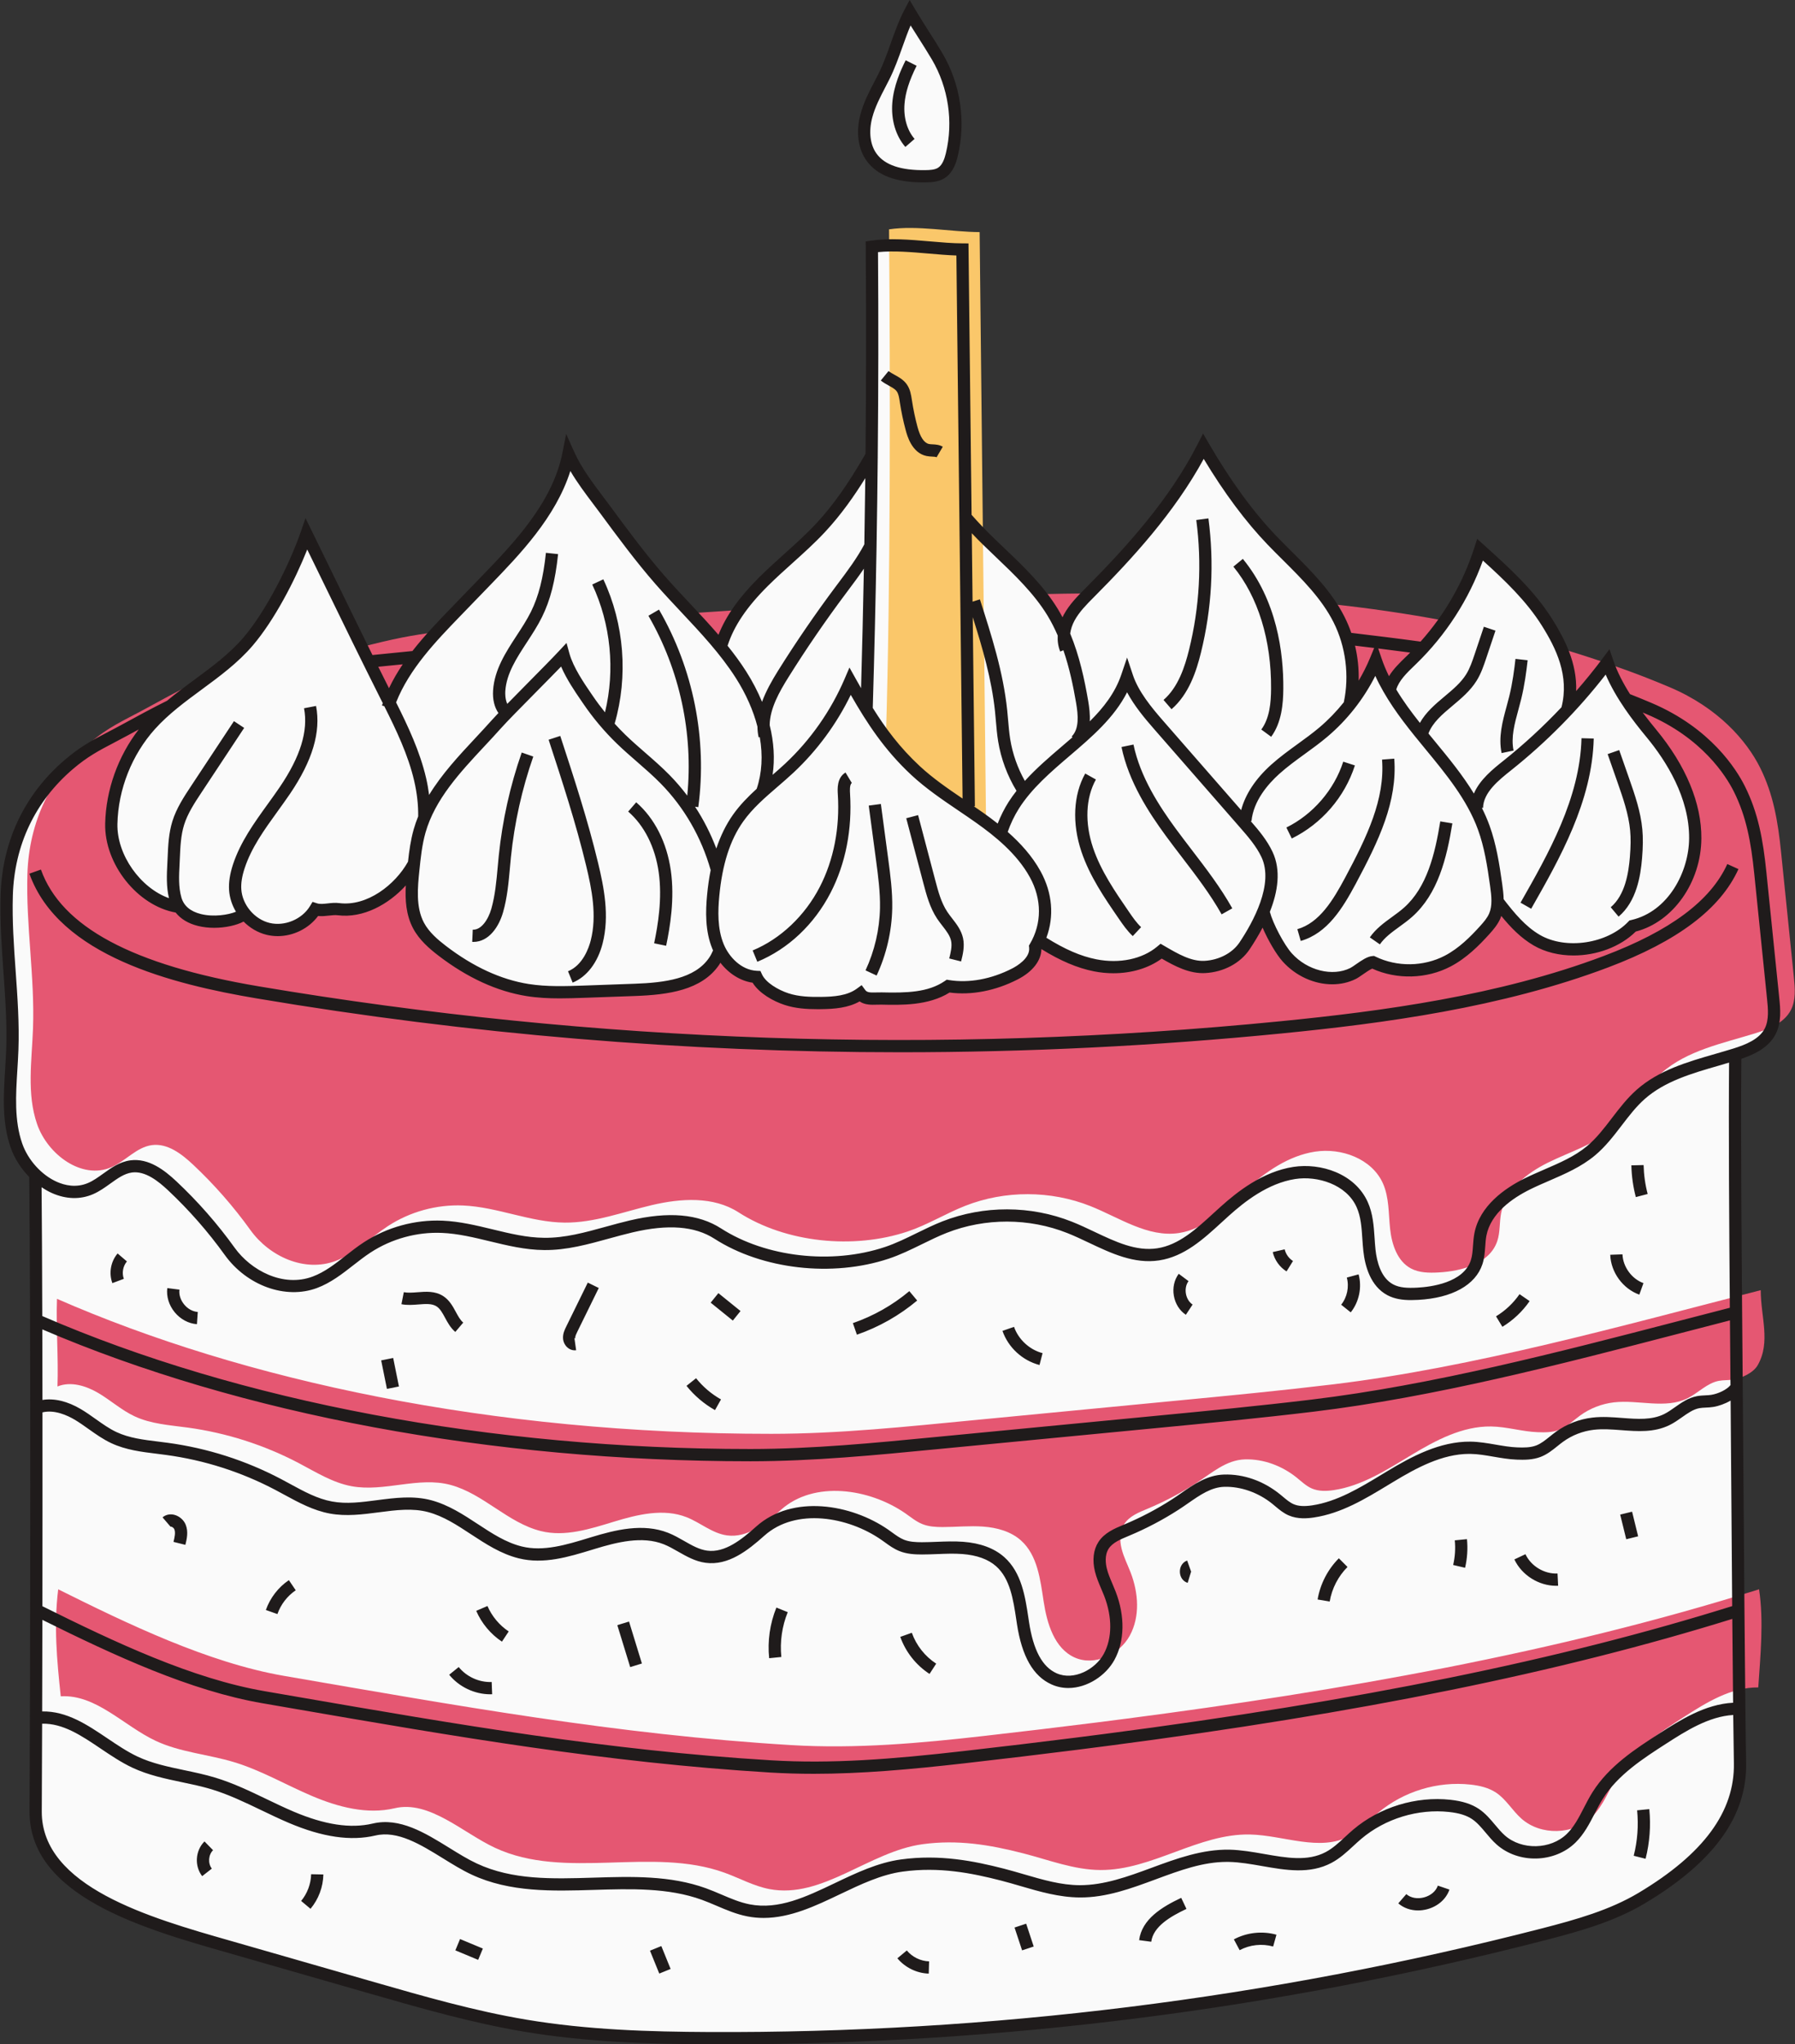 <?xml version="1.0" encoding="UTF-8" standalone="no"?><svg xmlns="http://www.w3.org/2000/svg" xmlns:xlink="http://www.w3.org/1999/xlink" fill="#000000" height="500" preserveAspectRatio="xMidYMid meet" version="1" viewBox="-0.1 0.0 439.3 500.0" width="439.3" zoomAndPan="magnify"><rect x="-0.1" y="0.0" width="439.3" height="500.0" fill="#333333" stroke="none"/><defs><clipPath id="a"><path d="M 6 145 L 439.148 145 L 439.148 463 L 6 463 Z M 6 145"/></clipPath></defs><g><g id="change1_1"><path d="M 216.227 18.723 C 214.645 21.871 212.832 24.945 211.926 28.352 C 211.023 31.758 211.148 35.645 213.23 38.488 C 216.082 42.391 221.543 43.172 226.379 43.109 C 227.73 43.094 229.152 43.016 230.293 42.289 C 231.781 41.34 232.438 39.52 232.852 37.801 C 234.785 29.734 233.469 20.934 229.254 13.789 C 227.117 10.172 224.703 6.645 222.59 3.07 C 220.07 7.836 218.754 13.699 216.227 18.723 Z M 433.855 244.203 C 432.805 233.945 431.754 223.688 430.703 213.426 C 429.961 206.16 428.848 199.48 425.582 192.945 C 422.316 186.41 415.363 178.32 403.445 173.281 C 401.523 172.469 399.645 171.703 397.797 170.977 C 395.949 168.102 394.359 165.086 393.297 161.957 C 390.953 165.09 388.465 168.113 385.863 171.031 L 383.961 171.043 C 384.883 164.34 382.316 158.27 378.52 152.223 C 374.219 145.379 368.137 139.871 362.133 134.461 C 358.883 144.566 353.113 153.855 345.496 161.254 C 343.211 163.473 340.633 165.809 340.031 168.895 C 338.656 166.543 337.473 164.09 336.59 161.484 C 335.148 164.977 333.238 168.258 330.988 171.289 L 330.379 171.293 C 331.617 164.633 330.652 157.574 327.605 151.52 C 323.789 143.953 317.121 138.309 311.246 132.199 C 304.723 125.418 299.137 117.305 294.422 109.164 C 287.578 122.66 277.355 134.129 266.684 144.859 C 264.789 146.762 262.855 148.684 261.57 151.039 C 260.883 152.309 260.414 153.738 260.277 155.176 C 259.488 153.309 258.586 151.492 257.523 149.754 C 253.367 142.938 247.172 137.668 241.465 132.086 C 239.648 130.309 237.891 128.438 236.188 126.492 C 235.941 104.801 235.691 83.098 235.441 61.023 C 228.535 60.98 220.098 59.309 213.27 60.344 C 213.406 77.551 213.383 94.492 213.219 111.406 C 209.605 117.727 205.645 123.82 200.688 129.125 C 196.34 133.781 191.309 137.742 186.789 142.23 C 182.27 146.719 178.18 151.895 176.355 158 C 176.301 158.051 176.254 158.105 176.203 158.156 C 171.57 152.516 166.273 147.371 161.453 141.863 C 156.652 136.379 152.32 130.508 147.992 124.641 C 144.77 120.27 141.234 116 139.016 111.039 C 136.586 123.344 127.48 133.074 118.766 142.09 C 116.328 144.609 113.891 147.133 111.453 149.652 C 105.023 156.301 98.418 163.258 95.211 171.891 C 94.934 171.34 94.66 170.793 94.383 170.242 C 87.742 157.055 81.41 143.875 74.906 130.617 C 72.047 138.84 66.273 150.281 60.621 156.902 C 55.273 163.172 47.922 167.363 41.609 172.652 L 41.602 172.652 C 37.836 174.516 34.137 176.535 30.453 178.547 C 24.957 181.547 21.531 182.891 16.77 186.957 C 7.172 195.156 1.938 206.336 1.543 218.949 C 1.152 231.566 3.371 244.16 2.91 256.773 C 2.625 264.625 1.336 272.742 3.918 280.164 C 4.883 282.938 6.656 285.547 8.875 287.562 L 8.551 287.586 C 8.926 322.262 8.82 408.516 8.625 443.012 C 8.512 463.5 38.676 471.168 58.367 476.824 C 69.297 479.965 80.227 483.105 91.16 486.246 C 103.449 489.777 115.77 493.312 128.379 495.43 C 143.219 497.922 158.316 498.422 173.363 498.492 C 242.16 498.82 310.996 490.266 377.621 473.105 C 385.93 470.965 394.32 468.641 401.688 464.242 C 414.434 456.629 426.027 446.043 425.742 431.199 C 425.484 417.793 425.09 362.918 424.996 349.508 C 424.82 325.113 424.328 282.395 424.586 257.875 C 427.938 256.828 431.535 255.352 433.137 252.223 C 434.379 249.797 434.133 246.914 433.855 244.203" fill="#fafafa"/></g><g id="change2_1"><path d="M 216.715 180.457 C 217.855 142.309 217.781 94.258 217.48 56.094 C 224.309 55.059 232.746 56.73 239.652 56.77 C 240.176 102.699 240.684 154.273 241.207 200.203 C 229.984 196.176 216.715 180.457 216.715 180.457" fill="#fac76a"/></g><g clip-path="url(#a)" id="change3_1"><path d="M 94.383 170.242 C 94.66 170.793 94.934 171.34 95.211 171.891 C 97.637 165.355 102.016 159.777 106.789 154.57 C 103.977 154.938 101.168 155.371 98.379 155.914 C 95.031 156.57 91.719 157.383 88.418 158.242 C 90.387 162.246 92.367 166.246 94.383 170.242 Z M 438.922 238.992 C 437.871 228.734 436.82 218.477 435.77 208.215 C 435.023 200.949 433.914 194.27 430.648 187.734 C 427.383 181.199 420.43 173.109 408.512 168.07 C 406.59 167.258 404.707 166.488 402.859 165.766 C 399.738 164.543 396.594 163.406 393.434 162.316 C 395.633 168.531 399.852 174.305 404.047 179.375 C 410.086 186.676 414.852 195.59 414.785 205.062 C 414.727 214.535 408.695 224.367 399.461 226.484 C 393.824 232.367 383.043 234.047 376 229.949 C 372.125 227.695 369.223 224.117 366.488 220.562 C 366.461 220.566 366.426 220.559 366.398 220.562 C 366.375 221.762 366.195 222.938 365.719 224.035 C 365.148 225.348 364.199 226.449 363.242 227.508 C 360.594 230.434 357.711 233.23 354.215 235.062 C 348.602 237.996 341.594 238.098 335.898 235.328 C 334.566 235.43 332.227 237.504 331.031 238.098 C 325.719 240.734 318.91 238.578 314.938 234.172 C 312.852 231.855 309.742 225.953 309.102 222.898 C 307.84 225.953 306.145 228.879 304.48 231.355 C 302.363 234.508 298.566 236.297 294.773 236.5 C 290.984 236.703 287.371 234.555 284.09 232.645 C 279.727 236.312 273.512 237.207 267.918 236.102 C 262.945 235.117 258.379 232.727 254.117 229.949 C 254.117 229.949 254.117 229.949 254.113 229.949 C 253.859 230.508 253.578 231.062 253.258 231.609 C 253.566 234.512 250.922 236.855 248.32 238.191 C 243.359 240.746 237.461 242.074 231.949 241.188 C 227.305 244.363 221.266 244.348 215.641 244.215 C 213.633 244.168 211.641 244.652 210.453 243.035 C 207.762 245.004 204.219 245.281 200.883 245.324 C 198.016 245.355 195.102 245.262 192.379 244.363 C 189.66 243.465 186.219 241.535 185.023 238.934 C 181.152 238.742 177.82 235.914 176.059 232.434 C 176.059 232.434 176.059 232.434 176.055 232.434 C 175.699 233.379 175.246 234.281 174.668 235.125 C 170.617 241.035 162.375 241.855 155.219 242.105 C 151.102 242.254 146.984 242.398 142.871 242.547 C 138.262 242.711 133.617 242.871 129.059 242.152 C 121.391 240.938 114.273 237.254 108.109 232.531 C 105.859 230.809 103.672 228.883 102.336 226.383 C 100.156 222.301 100.57 217.383 101.047 212.781 C 101.098 212.266 101.156 211.75 101.211 211.23 C 101.211 211.234 101.211 211.234 101.207 211.234 C 97.73 217.715 90.023 223.301 82.727 222.367 C 80.887 222.133 78.828 222.938 77.059 222.371 C 74.758 226.191 69.848 228.238 65.512 227.184 C 63.238 226.633 61.223 225.246 59.77 223.414 C 57.68 225.582 47.297 227.141 43.738 221.832 C 34.617 220.609 26.934 210.664 27.137 201.465 C 27.336 192.613 30.801 183.871 36.727 177.289 C 40.715 172.859 45.684 169.461 50.48 165.887 C 49.199 166.312 47.926 166.816 46.668 167.438 C 42.902 169.305 39.203 171.32 35.52 173.336 C 30.023 176.336 26.594 177.68 21.832 181.746 C 12.238 189.945 7.004 201.121 6.609 213.738 C 6.219 226.355 8.438 238.949 7.977 251.562 C 7.691 259.414 6.402 267.531 8.984 274.953 C 11.566 282.375 19.922 288.598 27.141 285.488 C 30.633 283.988 33.301 280.582 37.066 280.074 C 40.887 279.562 44.348 282.219 47.156 284.855 C 52.328 289.711 57.031 295.07 61.176 300.836 C 65.875 307.371 74.477 311.227 82.02 308.41 C 86.844 306.609 90.523 302.691 94.84 299.879 C 100.25 296.348 106.777 294.559 113.234 294.84 C 121.652 295.203 129.68 298.957 138.105 299.027 C 145.383 299.09 152.363 296.41 159.449 294.742 C 166.535 293.078 174.492 292.559 180.617 296.496 C 192.297 304.008 208.832 305.605 222.004 301.211 C 226.895 299.578 231.324 296.812 236.117 294.926 C 245.852 291.102 257.039 291.125 266.758 294.988 C 273.871 297.82 280.84 302.719 288.414 301.578 C 294.93 300.598 299.836 295.402 304.738 291.004 C 309.621 286.629 315.254 282.664 321.734 281.672 C 328.219 280.676 335.641 283.422 338.336 289.398 C 339.895 292.859 339.703 296.816 340.113 300.594 C 340.523 304.367 341.871 308.48 345.23 310.254 C 347.254 311.32 349.648 311.34 351.934 311.219 C 357.723 310.91 364.52 309.027 366.344 303.52 C 367.066 301.344 366.84 298.969 367.273 296.719 C 368.383 290.969 373.562 286.914 378.812 284.324 C 384.066 281.738 389.852 279.992 394.348 276.242 C 399.059 272.309 401.902 266.527 406.496 262.457 C 412.828 256.855 421.582 255.184 429.652 252.664 C 433.004 251.617 436.602 250.141 438.203 247.012 C 439.445 244.586 439.195 241.699 438.922 238.992 Z M 176.355 158 C 177.305 154.824 178.871 151.906 180.789 149.199 C 176.836 149.461 172.879 149.727 168.926 149.988 C 171.422 152.66 173.895 155.348 176.203 158.156 C 176.254 158.105 176.301 158.051 176.355 158 Z M 393.105 162.203 C 389.422 160.934 385.711 159.746 381.977 158.645 C 384.043 163.426 384.883 168.352 383.418 173.707 C 386.852 170.051 390.094 166.215 393.105 162.203 Z M 260.277 155.176 C 260.414 153.738 260.883 152.309 261.57 151.039 C 262.793 148.797 264.609 146.945 266.41 145.133 C 262.402 145.164 258.395 145.227 254.387 145.324 C 255.516 146.738 256.578 148.203 257.523 149.754 C 258.586 151.492 259.488 153.309 260.277 155.176 Z M 330.195 172.371 C 332.809 169.051 334.98 165.387 336.59 161.484 C 337.473 164.09 338.656 166.543 340.031 168.895 C 340.633 165.809 343.211 163.473 345.496 161.254 C 348.457 158.379 351.129 155.211 353.492 151.824 C 344.207 150.074 334.816 148.719 325.352 147.707 C 326.176 148.93 326.938 150.195 327.605 151.52 C 330.816 157.895 331.746 165.387 330.191 172.352 C 330.191 172.359 330.195 172.363 330.195 172.371 Z M 430.402 388.715 C 380.699 404.332 327.832 413.559 275.602 420.348 C 273.145 420.668 270.688 420.98 268.23 421.293 C 259.105 422.441 250.004 423.523 240.945 424.555 C 225.211 426.352 209.359 427.773 193.551 426.82 C 150.82 424.242 111.621 417.152 69.434 409.891 C 50.828 406.688 31.047 397.133 14.145 388.715 C 13.051 397.617 13.809 405.961 14.77 414.883 C 23.453 414.383 30.137 422.082 38.008 425.777 C 44.004 428.59 50.805 429.062 57.145 430.977 C 63.793 432.984 69.852 436.543 76.242 439.258 C 82.637 441.973 89.742 443.855 96.504 442.258 C 104.973 440.258 113.152 448.258 121.039 451.934 C 138.262 459.961 159.375 451.562 177.238 458.035 C 180.898 459.359 184.363 461.297 188.184 462.031 C 201.164 464.527 212.613 452.832 225.711 451.055 C 234.238 449.898 242.031 451.16 250.363 453.305 C 256.613 454.91 262.777 457.34 269.23 457.371 C 281.848 457.441 293.215 448.398 305.828 448.684 C 314.066 448.867 322.852 452.949 330.129 449.09 C 332.793 447.672 334.84 445.352 337.141 443.398 C 343.332 438.156 351.719 435.59 359.785 436.477 C 361.977 436.715 364.191 437.223 366.031 438.438 C 368.508 440.082 370.02 442.824 372.242 444.801 C 376.973 449.004 384.965 448.812 389.488 444.387 C 392.43 441.508 393.777 437.418 395.969 433.934 C 399.77 427.879 405.973 423.82 411.984 419.957 C 417.566 416.367 423.574 412.652 430.211 412.711 C 430.738 404.887 431.578 396.469 430.402 388.715 Z M 430.062 333.918 C 428.988 335.785 426.133 337.086 424.008 337.426 C 422.859 337.609 421.684 337.516 420.543 337.734 C 417.66 338.289 415.527 340.691 412.898 341.992 C 407.441 344.684 400.906 342.293 394.863 342.992 C 391.906 343.34 389.043 344.449 386.633 346.195 C 384.938 347.422 383.422 348.973 381.469 349.723 C 379.805 350.359 377.973 350.355 376.195 350.285 C 372.387 350.137 368.637 348.938 364.824 348.887 C 357.824 348.785 351.309 352.254 345.312 355.867 C 339.312 359.48 333.227 363.426 326.301 364.457 C 324.516 364.723 322.629 364.773 320.969 364.062 C 319.559 363.453 318.438 362.352 317.242 361.391 C 313.676 358.523 309.133 356.801 304.562 356.938 C 299.988 357.066 296.461 360.285 292.613 362.766 C 288.852 365.191 284.875 367.281 280.742 369.012 C 278.617 369.898 276.305 370.805 275.051 372.738 C 273.914 374.484 273.891 376.754 274.391 378.773 C 274.891 380.797 275.855 382.668 276.605 384.609 C 278.523 389.562 278.945 395.379 276.398 400.039 C 273.852 404.699 267.785 407.566 262.934 405.406 C 257.957 403.188 256.148 397.121 255.324 391.734 C 254.5 386.348 253.824 380.359 249.746 376.746 C 247.262 374.543 243.867 373.621 240.555 373.379 C 237.242 373.133 233.918 373.484 230.598 373.488 C 228.91 373.488 227.191 373.391 225.629 372.762 C 224.113 372.152 222.844 371.086 221.504 370.156 C 212.629 363.996 199.098 362.066 191.043 369.262 C 187.285 372.617 182.824 376.207 177.832 375.531 C 174.23 375.043 171.316 372.414 167.938 371.082 C 162.285 368.855 155.918 370.418 150.109 372.188 C 144.301 373.961 138.168 375.938 132.273 374.473 C 124.152 372.449 118.246 365.363 110.168 363.184 C 102.336 361.066 93.953 364.969 85.973 363.504 C 81.32 362.652 77.215 360.051 73.027 357.852 C 64.555 353.402 55.301 350.445 45.816 349.156 C 41.418 348.559 36.863 348.285 32.844 346.406 C 29.664 344.918 27.012 342.512 23.992 340.723 C 20.969 338.938 17.219 337.781 13.965 339.105 C 14.223 332.016 13.594 324.762 13.848 317.672 C 59.426 337.609 119.973 350.715 188.715 350.688 C 205.367 350.684 221.969 348.91 238.547 347.316 C 254.988 345.734 271.43 344.156 287.871 342.574 C 300.633 341.352 313.391 340.125 326.113 338.594 C 360.703 334.43 397.059 324.18 430.812 315.551 C 430.812 322.078 433.312 328.254 430.062 333.918" fill="#e55772"/></g><g id="change4_1"><path d="M 217.414 94.309 C 216.766 93.949 216.094 93.578 215.465 93.066 L 217.359 90.746 C 217.777 91.086 218.301 91.375 218.859 91.684 C 219.863 92.234 221.004 92.859 221.809 93.984 C 222.668 95.188 222.879 96.578 223.062 97.805 L 223.086 97.938 C 223.414 100.113 223.875 102.301 224.449 104.434 C 225.125 106.941 226.07 108.34 227.254 108.594 C 227.496 108.645 227.805 108.66 228.129 108.676 C 228.859 108.711 229.773 108.758 230.633 109.262 L 229.113 111.844 C 228.891 111.715 228.449 111.691 227.984 111.672 C 227.574 111.648 227.109 111.629 226.625 111.523 C 223.055 110.762 221.926 106.586 221.555 105.211 C 220.953 102.973 220.469 100.676 220.121 98.387 L 220.102 98.25 C 219.953 97.27 219.812 96.348 219.371 95.73 C 218.965 95.16 218.246 94.766 217.414 94.309 Z M 221.473 35.941 C 219.109 33.23 217.945 29.289 218.281 25.133 C 218.613 21.008 220.305 17.227 221.551 14.742 L 224.23 16.086 C 222.43 19.68 221.488 22.629 221.27 25.371 C 220.996 28.73 221.895 31.867 223.73 33.977 Z M 213.375 28.738 C 214.059 26.168 215.289 23.793 216.598 21.281 C 216.922 20.652 217.25 20.027 217.566 19.395 C 218.836 16.867 219.805 14.152 220.742 11.523 C 221.402 9.676 222.039 7.898 222.754 6.223 C 223.379 7.223 224.012 8.219 224.637 9.195 C 225.75 10.945 226.902 12.758 227.965 14.551 C 231.996 21.387 233.246 29.734 231.395 37.449 C 231.082 38.746 230.582 40.324 229.484 41.023 C 228.676 41.539 227.496 41.598 226.359 41.613 C 220.391 41.695 216.469 40.379 214.438 37.602 C 212.844 35.422 212.457 32.191 213.375 28.738 Z M 225.871 44.613 C 226.043 44.613 226.219 44.609 226.398 44.609 C 227.898 44.59 229.625 44.492 231.098 43.551 C 233.098 42.277 233.863 39.996 234.305 38.148 C 236.34 29.684 234.969 20.527 230.543 13.027 C 229.461 11.188 228.293 9.355 227.16 7.586 C 226.059 5.855 224.918 4.066 223.883 2.309 L 222.52 0 L 221.266 2.367 C 219.922 4.91 218.906 7.762 217.922 10.516 C 217.016 13.059 216.078 15.688 214.891 18.051 C 214.578 18.668 214.258 19.285 213.938 19.898 C 212.613 22.445 211.246 25.078 210.48 27.969 C 209.328 32.301 209.891 36.453 212.02 39.371 C 214.594 42.895 219.129 44.613 225.871 44.613 Z M 367.395 184.188 C 366.574 180.262 367.617 176.438 368.629 172.738 C 368.855 171.906 369.078 171.078 369.281 170.254 C 370.078 167.012 370.508 163.688 370.789 161.152 L 373.766 161.484 C 373.473 164.109 373.031 167.559 372.191 170.969 C 371.984 171.816 371.75 172.672 371.52 173.527 C 370.559 177.039 369.652 180.355 370.324 183.574 Z M 310.977 168.48 C 311.074 156.582 307.801 145.969 301.754 138.59 L 304.07 136.691 C 312.391 146.84 314.047 159.594 313.973 168.508 C 313.941 172.109 313.578 176.691 311.004 180.203 L 308.586 178.43 C 310.645 175.629 310.949 171.828 310.977 168.48 Z M 286.617 173.461 L 284.656 171.195 C 288.281 168.062 289.898 162.98 290.906 158.906 C 293.48 148.496 294.07 137.82 292.672 127.188 L 295.645 126.793 C 297.094 137.805 296.477 148.848 293.812 159.625 C 292.703 164.133 290.879 169.773 286.617 173.461 Z M 395.773 191.371 L 393.348 184.441 L 396.176 183.453 L 398.602 190.383 C 399.992 194.363 401.434 198.477 401.836 202.848 C 402.023 204.883 402.004 207.059 401.77 209.902 C 401.41 214.262 400.422 220.48 396.027 224.188 L 394.098 221.895 C 397.637 218.91 398.469 213.48 398.785 209.656 C 399.004 206.992 399.023 204.98 398.855 203.125 C 398.48 199.121 397.105 195.184 395.773 191.371 Z M 372.027 220.777 C 378.852 208.801 386.582 195.223 386.949 180.555 L 389.945 180.629 C 389.559 196.051 381.629 209.977 374.633 222.262 Z M 316.043 205.082 L 314.723 202.395 C 321.215 199.199 326.418 193.18 328.641 186.289 L 331.492 187.211 C 328.988 194.969 323.359 201.484 316.043 205.082 Z M 329.094 214.676 C 334.477 204.605 338.875 195.477 338.137 185.781 L 341.125 185.555 C 341.926 196.055 337.344 205.594 331.734 216.09 C 328.48 222.168 324.762 228.266 318.238 230.137 L 317.41 227.258 C 322.809 225.707 326.141 220.191 329.094 214.676 Z M 340.609 224.25 C 341.645 223.496 342.621 222.789 343.516 221.992 C 349.117 217.02 351.09 208.914 352.387 200.898 L 355.344 201.379 C 353.961 209.941 351.809 218.637 345.504 224.234 C 344.5 225.125 343.418 225.91 342.367 226.672 C 340.527 228.012 338.785 229.273 337.605 230.977 L 335.145 229.266 C 336.617 227.148 338.645 225.676 340.609 224.25 Z M 235.59 229.457 C 236.031 231.488 235.523 233.52 235.113 235.152 L 232.211 234.422 C 232.559 233.027 232.957 231.441 232.664 230.094 C 232.383 228.812 231.484 227.656 230.535 226.434 C 230.105 225.875 229.656 225.301 229.246 224.688 C 227.465 222.008 226.629 218.84 225.891 216.043 L 221.691 200.129 L 224.59 199.363 L 228.789 215.281 C 229.5 217.973 230.234 220.762 231.742 223.027 C 232.09 223.551 232.484 224.059 232.902 224.598 C 234.016 226.031 235.164 227.512 235.59 229.457 Z M 217.27 210.02 C 217.797 213.965 218.34 218.043 218.262 222.148 C 218.148 227.793 216.828 233.48 214.441 238.598 L 211.727 237.332 C 213.938 232.59 215.164 227.32 215.266 222.09 C 215.34 218.211 214.812 214.25 214.301 210.418 L 212.512 197.035 L 215.48 196.641 Z M 208.375 191.512 C 207.797 191.859 207.898 193.496 207.938 194.113 C 208.484 202.859 206.848 211.223 203.195 218.301 C 199.172 226.102 192.793 232.113 185.242 235.23 L 184.102 232.461 C 190.895 229.656 196.887 223.992 200.531 216.926 C 203.938 210.332 205.465 202.508 204.945 194.301 C 204.863 192.98 204.691 190.23 206.828 188.941 Z M 264.559 208.285 C 262.234 201.371 262.574 194.41 265.492 189.191 L 268.109 190.652 C 265.602 195.137 265.344 201.215 267.398 207.332 C 269.309 213.004 272.805 218.086 276.184 223 C 277.094 224.328 278.039 225.699 279.172 226.762 L 277.129 228.949 C 275.754 227.664 274.719 226.156 273.715 224.699 C 270.219 219.613 266.602 214.359 264.559 208.285 Z M 285.199 204.402 C 281.086 198.789 276.141 191.254 274.371 182.707 L 277.305 182.102 C 278.957 190.082 283.684 197.266 287.613 202.633 C 288.922 204.41 290.293 206.203 291.617 207.934 C 295.07 212.438 298.641 217.094 301.484 222.164 L 298.875 223.633 C 296.129 218.746 292.629 214.176 289.242 209.758 C 287.902 208.012 286.523 206.211 285.199 204.402 Z M 153.641 198.492 L 155.602 196.23 C 160.086 200.109 163.094 206.031 164.07 212.898 C 165.055 219.797 163.891 226.719 162.926 231.32 L 159.992 230.711 C 160.91 226.324 162.023 219.754 161.105 213.32 C 160.23 207.168 157.578 201.902 153.641 198.492 Z M 143.363 211.777 C 140.855 201.348 137.457 190.965 134.168 180.926 L 137.016 179.992 C 140.32 190.09 143.742 200.531 146.277 211.074 C 147.715 217.051 149.105 223.988 147.383 230.738 C 146.188 235.422 143.516 238.914 140.047 240.328 L 138.914 237.555 C 142.578 236.062 144.027 231.773 144.48 229.996 C 146.031 223.914 144.719 217.402 143.363 211.777 Z M 115.734 230.375 C 115.648 230.375 115.559 230.375 115.469 230.371 L 115.602 227.379 C 117.688 227.496 119.395 224.891 120.141 222.289 C 121.078 219.008 121.398 215.469 121.707 212.043 C 121.789 211.129 121.871 210.215 121.965 209.301 C 122.844 200.703 124.734 192.207 127.586 184.051 L 130.414 185.039 C 127.641 192.977 125.801 201.242 124.945 209.605 C 124.852 210.504 124.773 211.41 124.691 212.312 C 124.371 215.875 124.039 219.559 123.02 223.113 C 122.004 226.656 119.562 230.375 115.734 230.375 Z M 175.715 316.277 L 181.133 320.656 L 179.25 322.988 L 173.828 318.605 Z M 96.125 332.133 L 97.535 339.105 L 94.598 339.695 L 93.188 332.727 Z M 30.961 308.523 C 29.984 309.664 29.68 311.375 30.207 312.777 L 27.402 313.828 C 26.492 311.398 26.992 308.551 28.684 306.574 Z M 48.301 320.879 L 48.098 323.867 C 46.047 323.727 44.062 322.664 42.652 320.949 C 41.242 319.234 40.586 317.082 40.844 315.043 L 43.816 315.422 C 43.66 316.645 44.082 317.969 44.969 319.047 C 45.855 320.129 47.07 320.797 48.301 320.879 Z M 111.461 320.879 C 112.012 321.898 112.535 322.863 113.27 323.484 L 111.328 325.77 C 110.168 324.785 109.453 323.469 108.824 322.305 C 108.207 321.16 107.621 320.082 106.742 319.516 C 105.609 318.785 104.086 318.906 102.328 319.043 C 100.969 319.148 99.566 319.266 98.148 318.984 L 98.727 316.047 C 99.738 316.242 100.883 316.152 102.09 316.059 C 104.102 315.898 106.379 315.719 108.367 316.996 C 109.891 317.98 110.727 319.52 111.461 320.879 Z M 143.754 313.699 L 146.441 315.02 L 141.164 325.77 C 140.938 326.234 140.652 326.812 140.688 327.188 C 140.691 327.23 140.73 327.305 140.758 327.328 C 140.727 327.305 140.613 327.258 140.48 327.273 L 140.898 330.242 C 140.781 330.258 140.66 330.266 140.543 330.266 C 139.957 330.266 139.379 330.059 138.891 329.672 C 138.219 329.137 137.773 328.305 137.703 327.445 C 137.598 326.234 138.105 325.203 138.477 324.449 Z M 176.355 342.273 L 174.887 344.887 C 172.227 343.391 169.812 341.34 167.91 338.953 L 170.254 337.086 C 171.918 339.176 174.027 340.969 176.355 342.273 Z M 222.445 315.789 L 224.367 318.086 C 219.98 321.758 215.016 324.566 209.613 326.441 L 208.629 323.613 C 213.691 321.855 218.34 319.227 222.445 315.789 Z M 255.051 330.953 L 254.305 333.855 C 250.133 332.777 246.656 329.578 245.238 325.508 L 248.07 324.523 C 249.145 327.613 251.887 330.137 255.051 330.953 Z M 316.344 308.418 L 314.762 310.961 C 313.066 309.906 311.836 308.184 311.387 306.238 L 314.305 305.562 C 314.574 306.723 315.336 307.789 316.344 308.418 Z M 291.773 319.07 L 290.121 321.57 C 288.59 320.559 287.52 318.863 287.184 316.914 C 286.844 314.973 287.281 313.012 288.379 311.547 L 290.777 313.34 C 290.172 314.148 289.938 315.266 290.133 316.402 C 290.332 317.539 290.93 318.516 291.773 319.07 Z M 371.785 316.527 L 374.254 318.227 C 372.512 320.75 370.207 322.926 367.586 324.512 L 366.031 321.949 C 368.297 320.578 370.285 318.703 371.785 316.527 Z M 402.148 284.953 C 402.203 287.336 402.535 289.715 403.141 292.027 L 400.242 292.785 C 399.578 290.246 399.215 287.637 399.152 285.023 Z M 402.113 313.828 L 401.098 316.648 C 397.062 315.195 394.137 311.184 393.984 306.898 L 396.98 306.789 C 397.086 309.836 399.246 312.797 402.113 313.828 Z M 332.398 311.684 C 333.262 314.852 332.523 318.414 330.473 320.98 L 328.133 319.109 C 329.598 317.277 330.125 314.734 329.512 312.469 Z M 153.848 396.602 L 156.996 406.859 L 154.133 407.742 L 150.98 397.48 Z M 124.398 399.02 L 122.742 401.516 C 119.988 399.691 117.754 397.016 116.449 393.98 L 119.199 392.801 C 120.277 395.301 122.125 397.512 124.398 399.02 Z M 45.336 372.891 C 46.059 374.656 45.598 376.496 45.266 377.84 L 42.359 377.117 C 42.66 375.895 42.887 374.816 42.562 374.023 C 42.449 373.746 42.121 373.473 41.816 373.398 C 41.711 373.371 41.645 373.379 41.629 373.391 L 39.68 371.117 C 40.441 370.465 41.477 370.234 42.52 370.484 C 43.758 370.785 44.863 371.73 45.336 372.891 Z M 70.598 386.473 L 72.277 388.953 C 70.211 390.352 68.617 392.414 67.793 394.77 L 64.965 393.777 C 66.004 390.82 68.004 388.227 70.598 386.473 Z M 120.23 411.387 L 120.348 414.379 C 120.191 414.387 120.039 414.391 119.887 414.391 C 116.059 414.391 112.242 412.586 109.832 409.613 L 112.16 407.727 C 114.086 410.102 117.156 411.508 120.23 411.387 Z M 192.688 394.305 C 191.281 397.762 190.742 401.551 191.121 405.266 L 188.141 405.566 C 187.711 401.371 188.324 397.086 189.91 393.18 Z M 229.02 406.898 L 227.391 409.41 C 224.094 407.273 221.551 404.055 220.23 400.352 L 223.055 399.344 C 224.152 402.434 226.273 405.113 229.02 406.898 Z M 288.656 384.453 C 288.625 383.168 289.324 382.078 290.438 381.68 L 291.406 384.387 L 290.562 387.141 C 289.434 386.793 288.684 385.738 288.656 384.453 Z M 291.66 384.438 C 291.652 384.426 291.641 384.406 291.617 384.383 C 291.641 384.359 291.652 384.34 291.656 384.324 C 291.648 384.352 291.648 384.414 291.66 384.438 Z M 355.539 382.766 C 356 380.789 356.133 378.762 355.938 376.738 L 358.918 376.445 C 359.148 378.797 358.992 381.152 358.457 383.449 Z M 325.324 391.699 L 322.367 391.203 C 323.004 387.418 324.852 383.84 327.566 381.129 L 329.684 383.25 C 327.406 385.523 325.859 388.527 325.324 391.699 Z M 397.898 376.469 L 396.418 370.441 L 399.328 369.73 L 400.809 375.754 Z M 370.52 381.406 L 373.23 380.129 C 374.613 383.062 377.836 384.996 381.082 384.852 L 381.227 387.844 C 381.062 387.852 380.898 387.855 380.73 387.855 C 376.484 387.855 372.336 385.258 370.52 381.406 Z M 403.543 442.477 C 403.941 446.562 403.637 450.648 402.633 454.621 L 399.727 453.887 C 400.648 450.25 400.926 446.512 400.562 442.77 Z M 288.984 464.176 L 290.266 466.883 C 286.285 468.766 282.148 471.191 281.652 474.914 L 278.684 474.52 C 279.371 469.371 284.273 466.402 288.984 464.176 Z M 351.793 461.188 L 354.629 462.156 C 353.84 464.457 351.812 466.25 349.207 466.953 C 348.453 467.156 347.691 467.258 346.949 467.258 C 345.133 467.258 343.418 466.66 342.109 465.527 L 344.074 463.266 C 345.16 464.207 346.789 464.504 348.43 464.062 C 350.07 463.617 351.328 462.543 351.793 461.188 Z M 312.293 473.195 L 311.484 476.082 C 308.762 475.316 305.773 475.645 303.285 476.977 L 301.871 474.332 C 305.035 472.641 308.836 472.227 312.293 473.195 Z M 161.75 475.969 L 164.023 481.57 L 161.246 482.695 L 158.973 477.098 Z M 112.492 474.254 L 118.074 476.578 L 116.922 479.344 L 111.344 477.02 Z M 52.043 452.523 C 50.891 453.648 50.746 455.754 51.742 457.027 L 49.379 458.871 C 47.441 456.391 47.699 452.582 49.949 450.379 Z M 76.043 458.402 L 79.039 458.461 C 78.977 461.523 77.859 464.508 75.895 466.855 L 73.598 464.934 C 75.105 463.133 75.996 460.754 76.043 458.402 Z M 251.039 470.496 L 252.887 476.082 L 250.043 477.02 L 248.195 471.438 Z M 227.281 479.715 L 227.195 482.707 C 224.262 482.621 221.395 481.219 219.523 478.961 L 221.828 477.047 C 223.16 478.656 225.199 479.648 227.281 479.715 Z M 422.633 211.328 L 425.359 212.566 C 420.926 222.32 410.492 230.188 393.461 236.613 C 367.375 246.461 338.473 250.301 313.645 252.754 C 282.562 255.828 251.379 257.363 220.215 257.363 C 167.473 257.363 114.789 252.969 62.734 244.195 C 42.285 240.75 14.273 233.836 7.094 213.684 L 9.914 212.676 C 14.906 226.691 32.348 236.035 63.23 241.242 C 145.781 255.152 229.934 258.023 313.348 249.773 C 337.984 247.336 366.645 243.535 392.402 233.812 C 408.656 227.68 418.543 220.324 422.633 211.328 Z M 431.805 251.539 C 430.453 254.176 427.172 255.496 424.141 256.445 C 422.664 256.902 421.168 257.336 419.668 257.77 C 412.879 259.727 405.855 261.75 400.438 266.547 C 398.113 268.605 396.227 271.066 394.402 273.445 C 392.465 275.98 390.629 278.375 388.32 280.305 C 385.316 282.812 381.711 284.367 377.895 286.02 C 376.309 286.703 374.668 287.414 373.086 288.191 C 368.168 290.617 362.031 294.918 360.734 301.645 C 360.539 302.66 360.469 303.664 360.398 304.637 C 360.309 305.934 360.223 307.156 359.855 308.262 C 358.035 313.758 350.109 314.758 346.785 314.934 C 344.371 315.062 342.445 314.977 340.863 314.141 C 337.879 312.566 336.863 308.648 336.535 305.645 C 336.434 304.699 336.371 303.742 336.309 302.789 C 336.109 299.855 335.906 296.82 334.633 293.992 C 331.484 287.004 323.094 284.379 316.441 285.402 C 308.922 286.559 302.699 291.488 298.676 295.102 C 298.07 295.641 297.469 296.191 296.863 296.746 C 292.699 300.566 288.391 304.516 283.125 305.309 C 277.914 306.094 272.961 303.742 267.711 301.258 C 265.93 300.414 264.086 299.539 262.242 298.809 C 252.168 294.801 240.598 294.777 230.504 298.742 C 228.344 299.594 226.254 300.617 224.227 301.609 C 221.598 302.898 219.113 304.113 216.465 305 C 203.461 309.34 187.344 307.512 176.359 300.445 C 170.848 296.898 163.543 296.262 154.039 298.496 C 152.098 298.953 150.148 299.488 148.262 300.008 C 143.066 301.438 138.191 302.809 133.051 302.742 C 128.84 302.707 124.766 301.723 120.449 300.676 C 116.5 299.723 112.414 298.734 108.234 298.555 C 101.465 298.266 94.621 300.137 88.953 303.836 C 87.406 304.844 85.941 305.988 84.523 307.098 C 81.871 309.168 79.367 311.121 76.43 312.219 C 69.16 314.934 61.32 310.727 57.324 305.172 C 53.133 299.34 48.352 293.891 43.113 288.973 C 40.215 286.246 36.305 283.195 31.801 283.801 C 29.184 284.152 27.133 285.629 25.148 287.055 C 23.91 287.941 22.738 288.785 21.48 289.324 C 18.531 290.598 15.707 289.891 13.855 289.074 C 10.09 287.418 6.742 283.727 5.332 279.672 C 3.379 274.055 3.77 267.781 4.145 261.715 C 4.246 260.082 4.348 258.449 4.406 256.828 C 4.645 250.359 4.18 243.832 3.73 237.516 C 3.297 231.438 2.852 225.148 3.043 218.996 C 3.426 206.668 8.508 195.984 17.742 188.098 C 21.316 185.043 24.156 183.559 27.754 181.676 C 28.816 181.121 29.941 180.531 31.172 179.859 C 32.051 179.379 32.961 178.891 33.855 178.406 C 28.793 184.941 25.824 193.184 25.641 201.434 C 25.422 211.371 33.566 221.531 42.887 223.191 C 44.129 224.758 45.965 225.875 48.344 226.465 C 49.625 226.785 50.977 226.926 52.312 226.926 C 55.098 226.926 57.785 226.309 59.516 225.398 C 61.059 226.957 63.004 228.117 65.16 228.641 C 66.051 228.855 66.957 228.961 67.863 228.961 C 71.68 228.961 75.465 227.113 77.746 224.035 C 78.676 224.133 79.59 224.031 80.426 223.938 C 81.195 223.855 81.922 223.773 82.539 223.852 C 88.809 224.656 95.039 221.16 99.219 216.562 C 99.031 220.031 99.242 223.77 101.016 227.09 C 102.523 229.914 104.984 232.027 107.195 233.723 C 114.281 239.148 121.559 242.48 128.824 243.633 C 131.523 244.059 134.234 244.184 136.93 244.184 C 138.945 244.184 140.949 244.113 142.926 244.043 L 155.27 243.605 C 163.469 243.312 171.645 242.188 175.902 235.973 C 176.012 235.812 176.102 235.633 176.207 235.465 C 178.258 238.121 181.109 239.93 184.086 240.348 C 185.727 242.98 189.113 244.863 191.91 245.785 C 194.555 246.656 197.34 246.828 200.008 246.828 C 200.305 246.828 200.605 246.824 200.898 246.82 C 204.133 246.781 207.473 246.512 210.273 244.93 C 211.57 245.816 213.145 245.77 214.469 245.73 C 214.844 245.719 215.223 245.707 215.605 245.715 C 220.492 245.828 227.137 245.984 232.293 242.754 C 237.641 243.469 243.551 242.332 249.008 239.523 C 252.637 237.656 254.73 234.934 254.766 232.129 C 259.453 235.02 263.578 236.77 267.629 237.57 C 269.23 237.887 270.828 238.039 272.395 238.039 C 276.84 238.039 281.012 236.793 284.215 234.453 C 287.402 236.297 290.984 238.199 294.855 237.996 C 299.387 237.75 303.449 235.582 305.727 232.188 C 306.812 230.562 307.91 228.77 308.898 226.883 C 310.215 229.926 312.223 233.395 313.824 235.176 C 317.066 238.77 321.605 240.746 325.945 240.742 C 327.953 240.742 329.922 240.32 331.695 239.441 C 332.215 239.184 332.797 238.777 333.473 238.305 C 334.039 237.91 335.121 237.156 335.73 236.906 C 341.75 239.641 349.047 239.453 354.906 236.387 C 358.781 234.359 361.855 231.27 364.352 228.516 C 365.379 227.379 366.438 226.145 367.094 224.633 C 367.18 224.43 367.242 224.227 367.312 224.02 C 369.621 226.844 372.102 229.414 375.246 231.246 C 378.094 232.902 381.512 233.691 384.992 233.691 C 390.605 233.691 396.391 231.637 400.23 227.84 C 409.344 225.5 416.215 215.805 416.285 205.07 C 416.344 196.473 412.512 187.258 405.203 178.422 C 404.152 177.152 403.035 175.754 401.926 174.27 C 402.238 174.402 402.551 174.527 402.859 174.66 C 416.484 180.422 422.352 189.836 424.242 193.617 C 427.297 199.727 428.438 206.016 429.215 213.578 L 432.363 244.355 C 432.594 246.617 432.883 249.43 431.805 251.539 Z M 400.918 462.957 C 393.855 467.176 385.691 469.48 377.246 471.656 C 310.691 488.797 242.086 497.324 173.367 496.996 C 159.137 496.926 143.867 496.512 128.625 493.953 C 116.082 491.848 103.621 488.27 91.574 484.809 L 56.164 474.641 C 36.691 469.086 10.02 461.48 10.121 443.023 C 10.156 437.262 10.188 429.938 10.211 421.582 C 15.305 421.465 19.766 424.453 24.477 427.629 C 26.98 429.312 29.566 431.059 32.305 432.344 C 36.184 434.164 40.371 435.039 44.422 435.891 C 46.82 436.395 49.301 436.914 51.645 437.621 C 55.828 438.887 59.891 440.836 63.82 442.723 C 66.02 443.781 68.297 444.871 70.594 445.848 C 78.824 449.344 85.754 450.348 91.781 448.93 C 97.195 447.652 102.824 451.129 108.27 454.488 C 110.586 455.922 112.98 457.402 115.34 458.5 C 124.699 462.863 135.176 462.543 145.309 462.23 C 154.223 461.957 163.441 461.676 171.664 464.656 C 172.863 465.09 174.082 465.609 175.258 466.109 C 177.664 467.137 180.152 468.199 182.836 468.715 C 184.168 468.973 185.484 469.09 186.789 469.09 C 193.336 469.086 199.508 466.145 205.504 463.281 C 210.473 460.91 215.605 458.461 220.848 457.754 C 229.754 456.543 237.684 458.102 244.926 459.965 C 246.488 460.367 248.086 460.832 249.633 461.285 C 254.305 462.648 259.133 464.059 264.156 464.082 C 270.66 464.141 276.824 461.84 282.785 459.637 C 288.691 457.449 294.285 455.383 300.168 455.383 C 300.355 455.383 300.543 455.387 300.727 455.391 C 303.344 455.449 306.109 455.934 308.789 456.402 C 314.52 457.406 320.441 458.445 325.766 455.621 C 327.824 454.527 329.5 452.98 331.117 451.48 C 331.754 450.895 332.387 450.309 333.043 449.754 C 338.895 444.797 346.941 442.34 354.555 443.176 C 356.992 443.441 358.766 443.988 360.137 444.898 C 361.398 445.738 362.418 446.949 363.496 448.234 C 364.316 449.219 365.172 450.234 366.18 451.133 C 371.523 455.883 380.359 455.668 385.469 450.668 C 387.578 448.605 388.902 446.027 390.188 443.539 C 390.84 442.273 391.457 441.074 392.172 439.938 C 395.859 434.059 402.168 430.004 407.73 426.43 C 412.359 423.453 418.059 419.797 424.082 419.453 C 424.141 424.52 424.195 428.641 424.242 431.227 C 424.469 443.066 416.84 453.445 400.918 462.957 Z M 410.719 323.098 C 381.066 330.797 350.406 338.762 320.867 342.316 C 308.129 343.852 295.184 345.094 282.664 346.297 L 228.754 351.48 C 213.977 352.914 198.695 354.398 183.648 354.402 C 183.586 354.402 183.531 354.402 183.473 354.402 C 120.07 354.402 58.605 342.855 10.246 321.883 C 10.211 309.715 10.156 298.824 10.078 290.375 C 10.906 290.926 11.758 291.426 12.648 291.816 C 16.082 293.328 19.547 293.422 22.664 292.078 C 24.223 291.406 25.582 290.43 26.898 289.484 C 28.66 288.219 30.324 287.023 32.199 286.77 C 35.449 286.336 38.645 288.887 41.062 291.156 C 46.16 295.941 50.812 301.246 54.895 306.922 C 60.324 314.477 69.824 317.883 77.477 315.023 C 80.848 313.766 83.652 311.574 86.363 309.457 C 87.734 308.391 89.148 307.285 90.59 306.344 C 95.742 302.98 101.961 301.27 108.105 301.547 C 111.996 301.715 115.938 302.668 119.746 303.59 C 124.035 304.629 128.473 305.699 133.027 305.738 C 138.57 305.812 143.891 304.316 149.055 302.895 C 150.914 302.387 152.84 301.855 154.727 301.414 C 163.398 299.375 169.945 299.883 174.738 302.965 C 186.445 310.492 203.594 312.449 217.414 307.844 C 220.254 306.895 222.945 305.574 225.547 304.301 C 227.516 303.336 229.555 302.336 231.602 301.531 C 240.996 297.84 251.762 297.863 261.137 301.594 C 262.891 302.289 264.688 303.141 266.426 303.965 C 271.852 306.531 277.461 309.191 283.57 308.27 C 289.742 307.34 294.391 303.078 298.891 298.957 C 299.484 298.406 300.078 297.863 300.676 297.332 C 304.414 293.977 310.164 289.398 316.898 288.363 C 322.297 287.531 329.395 289.656 331.902 295.227 C 332.953 297.559 333.133 300.195 333.316 302.988 C 333.383 303.984 333.449 304.98 333.559 305.965 C 333.961 309.695 335.316 314.602 339.465 316.789 C 341.254 317.734 343.238 317.977 345.211 317.977 C 345.789 317.977 346.371 317.957 346.945 317.926 C 355.266 317.484 361.012 314.309 362.699 309.203 C 363.184 307.742 363.289 306.27 363.391 304.848 C 363.453 303.922 363.516 303.051 363.676 302.215 C 364.742 296.691 370.102 293.004 374.41 290.883 C 375.926 290.133 377.527 289.441 379.082 288.77 C 382.926 287.105 386.902 285.387 390.238 282.602 C 392.805 280.461 394.828 277.82 396.781 275.27 C 398.602 272.898 400.312 270.656 402.426 268.789 C 407.34 264.441 414.027 262.512 420.5 260.648 C 421.359 260.398 422.211 260.141 423.066 259.887 C 422.93 276.07 423.082 299.039 423.254 319.855 C 419.105 320.922 414.934 322.004 410.719 323.098 Z M 423.352 331.609 C 423.371 334.07 423.395 336.465 423.414 338.773 C 422.445 339.953 420.363 340.891 418.703 341.156 C 418.25 341.23 417.762 341.254 417.242 341.277 C 416.586 341.309 415.902 341.34 415.195 341.477 C 413.09 341.879 411.43 343.051 409.82 344.18 C 408.918 344.816 408.062 345.418 407.168 345.859 C 404.148 347.352 400.637 347.086 396.914 346.805 C 394.527 346.621 392.059 346.434 389.629 346.719 C 386.406 347.094 383.316 348.293 380.688 350.191 C 380.176 350.562 379.68 350.961 379.184 351.359 C 378.078 352.246 377.035 353.086 375.863 353.535 C 374.449 354.078 372.777 354.066 371.188 354.004 C 369.465 353.934 367.758 353.641 365.949 353.328 C 363.953 352.984 361.887 352.629 359.781 352.598 C 352.27 352.52 345.348 356.258 339.473 359.797 L 338.109 360.617 C 332.707 363.895 327.121 367.277 321.012 368.188 C 319.066 368.477 317.633 368.387 316.496 367.895 C 315.594 367.508 314.773 366.82 313.906 366.094 C 313.645 365.871 313.383 365.648 313.113 365.438 C 309.102 362.211 304.277 360.496 299.449 360.648 C 295.352 360.77 292.113 363.016 288.984 365.191 C 288.242 365.711 287.496 366.227 286.738 366.715 C 283.055 369.09 279.141 371.148 275.102 372.84 L 274.848 372.945 C 272.66 373.855 270.184 374.887 268.727 377.133 C 267.492 379.031 267.191 381.594 267.871 384.344 C 268.238 385.844 268.832 387.23 269.402 388.57 C 269.656 389.164 269.91 389.758 270.145 390.359 C 272.152 395.555 272.105 400.719 270.02 404.531 C 267.969 408.281 262.723 411.141 258.477 409.25 C 254.992 407.695 252.789 403.598 251.738 396.719 L 251.594 395.762 C 250.809 390.527 249.918 384.598 245.676 380.836 C 243.227 378.668 239.84 377.41 235.602 377.094 C 233.43 376.934 231.262 377.02 229.168 377.102 C 227.969 377.148 226.73 377.199 225.531 377.199 C 224.039 377.199 222.473 377.125 221.121 376.582 C 220.121 376.18 219.195 375.508 218.215 374.797 C 217.906 374.574 217.602 374.355 217.293 374.137 C 208.238 367.855 193.836 365.441 184.977 373.355 C 181.438 376.52 177.301 379.848 172.969 379.258 C 171.027 378.996 169.238 377.977 167.344 376.895 C 166.098 376.184 164.809 375.445 163.418 374.898 C 157.258 372.473 150.477 374.18 144.605 375.969 L 144.055 376.137 C 138.559 377.812 132.875 379.555 127.57 378.23 C 123.695 377.266 120.352 375.07 116.809 372.746 C 113.316 370.453 109.703 368.086 105.492 366.945 C 101.066 365.75 96.551 366.344 92.18 366.914 C 88.34 367.418 84.711 367.895 81.176 367.242 C 77.59 366.586 74.348 364.82 70.918 362.953 C 70.164 362.543 69.41 362.133 68.656 361.734 C 59.98 357.18 50.66 354.199 40.953 352.883 C 40.191 352.777 39.422 352.684 38.656 352.59 C 34.988 352.141 31.527 351.719 28.41 350.262 C 26.645 349.434 25.039 348.293 23.34 347.09 C 22.172 346.258 20.965 345.398 19.688 344.645 C 16.383 342.688 13.125 341.938 10.289 342.402 C 10.281 336.484 10.27 330.695 10.258 325.145 C 58.797 345.953 120.188 357.398 183.473 357.398 C 183.527 357.398 183.59 357.398 183.648 357.398 C 198.84 357.395 214.195 355.902 229.043 354.461 L 282.949 349.277 C 295.484 348.074 308.449 346.828 321.23 345.289 C 350.965 341.711 381.723 333.723 411.473 325.996 C 415.438 324.965 419.371 323.945 423.277 322.941 C 423.305 325.895 423.328 328.793 423.352 331.609 Z M 64.113 416.578 L 71.988 417.938 C 111.207 424.707 148.254 431.105 188.395 433.527 C 191.949 433.742 195.492 433.84 199.066 433.84 C 210.641 433.84 222.52 432.797 236.047 431.258 C 245.816 430.141 254.746 429.074 263.355 427.988 C 265.809 427.68 268.27 427.363 270.73 427.043 C 332.863 418.965 381.598 409.07 423.855 395.953 C 423.922 403.34 423.984 410.426 424.051 416.457 C 417.195 416.809 411.074 420.719 406.109 423.91 C 400.281 427.652 393.68 431.898 389.633 438.348 C 388.852 439.59 388.176 440.902 387.523 442.168 C 386.297 444.551 385.137 446.801 383.371 448.527 C 379.414 452.402 372.309 452.57 368.172 448.895 C 367.324 448.141 366.578 447.254 365.789 446.312 C 364.621 444.918 363.414 443.48 361.793 442.402 C 360.008 441.219 357.812 440.52 354.883 440.195 C 346.453 439.273 337.57 441.992 331.105 447.469 C 330.414 448.051 329.75 448.668 329.086 449.281 C 327.539 450.715 326.074 452.066 324.359 452.977 C 319.945 455.316 314.777 454.41 309.309 453.453 C 306.52 452.965 303.637 452.461 300.797 452.395 C 294.133 452.277 287.836 454.574 281.746 456.828 C 275.777 459.031 270.113 461.082 264.172 461.086 C 259.57 461.062 255.148 459.773 250.469 458.406 C 248.902 457.949 247.281 457.48 245.672 457.062 C 238.137 455.125 229.863 453.504 220.441 454.781 C 214.738 455.555 209.391 458.109 204.215 460.578 C 197.148 463.949 190.473 467.133 183.402 465.773 C 181.031 465.316 178.797 464.363 176.434 463.355 C 175.219 462.84 173.961 462.301 172.684 461.84 C 163.922 458.664 154.414 458.953 145.219 459.238 C 134.984 459.551 125.32 459.848 116.605 455.785 C 114.402 454.762 112.188 453.391 109.844 451.941 C 103.879 448.258 97.719 444.445 91.094 446.012 C 85.707 447.281 79.387 446.324 71.762 443.09 C 69.531 442.145 67.285 441.062 65.117 440.023 C 61.086 438.086 56.914 436.082 52.512 434.754 C 50.043 434.012 47.496 433.477 45.035 432.961 C 40.977 432.105 37.141 431.301 33.578 429.633 C 31.047 428.441 28.559 426.766 26.152 425.145 C 21.273 421.859 16.238 418.469 10.219 418.586 C 10.242 411.656 10.258 404.102 10.273 396.188 C 27.914 404.938 46.504 413.543 64.113 416.578 Z M 272.938 389.281 C 272.695 388.648 272.426 388.02 272.16 387.395 C 271.609 386.105 271.09 384.891 270.777 383.629 C 270.504 382.504 270.191 380.379 271.238 378.766 C 272.191 377.297 274.129 376.488 276 375.711 L 276.258 375.602 C 280.457 373.848 284.531 371.703 288.359 369.234 C 289.148 368.727 289.922 368.188 290.695 367.652 C 293.594 365.641 296.328 363.734 299.539 363.645 C 303.531 363.535 307.828 365.031 311.238 367.77 C 311.488 367.973 311.734 368.18 311.98 368.387 C 312.977 369.223 314.004 370.086 315.312 370.648 C 317.504 371.59 319.867 371.387 321.453 371.148 C 328.156 370.152 334.008 366.609 339.664 363.18 L 341.02 362.363 C 346.465 359.082 352.82 355.594 359.469 355.594 C 359.559 355.594 359.648 355.594 359.738 355.594 C 361.609 355.621 363.469 355.941 365.438 356.281 C 367.262 356.594 369.148 356.922 371.066 356.996 C 372.891 357.066 374.992 357.082 376.941 356.332 C 378.547 355.715 379.824 354.688 381.059 353.695 C 381.516 353.328 381.973 352.961 382.441 352.621 C 384.656 351.02 387.262 350.008 389.973 349.695 C 392.121 349.445 394.34 349.613 396.688 349.789 C 400.645 350.09 404.738 350.402 408.492 348.547 C 409.602 348.004 410.59 347.305 411.547 346.633 C 412.957 345.637 414.289 344.699 415.758 344.418 C 416.258 344.32 416.805 344.297 417.379 344.27 C 417.957 344.242 418.555 344.215 419.18 344.113 C 420.512 343.902 422.07 343.359 423.445 342.551 C 423.465 345 423.48 347.336 423.496 349.52 C 423.566 359.605 423.691 376.652 423.828 392.824 C 381.539 406.023 332.727 415.965 270.344 424.074 C 267.887 424.395 265.434 424.707 262.98 425.016 C 254.387 426.102 245.465 427.164 235.711 428.277 C 218.156 430.281 203.422 431.434 188.574 430.535 C 148.598 428.125 111.633 421.742 72.496 414.984 L 64.621 413.625 C 46.969 410.586 28.109 401.723 10.277 392.848 C 10.301 377.555 10.309 361.117 10.293 345.441 C 13.242 344.711 16.434 346.199 18.164 347.223 C 19.332 347.914 20.438 348.699 21.605 349.531 C 23.34 350.762 25.129 352.031 27.145 352.973 C 30.691 354.633 34.555 355.105 38.293 355.562 C 39.047 355.656 39.801 355.746 40.547 355.852 C 49.91 357.121 58.898 359.996 67.266 364.391 C 68.004 364.777 68.746 365.18 69.484 365.586 C 72.973 367.48 76.578 369.445 80.637 370.188 C 84.633 370.922 88.668 370.395 92.57 369.887 C 96.836 369.328 100.867 368.805 104.715 369.84 C 108.461 370.852 111.719 372.988 115.164 375.25 C 118.762 377.609 122.48 380.051 126.844 381.137 C 132.953 382.66 139.043 380.797 144.93 379 L 145.48 378.832 C 150.867 377.191 157.055 375.613 162.32 377.688 C 163.512 378.156 164.652 378.809 165.859 379.496 C 167.922 380.672 170.051 381.887 172.566 382.227 C 178.16 382.988 182.934 379.195 186.973 375.59 C 194.688 368.703 207.473 370.969 215.582 376.602 C 215.875 376.805 216.164 377.012 216.457 377.223 C 217.539 378.012 218.66 378.82 220.004 379.359 C 221.828 380.094 223.738 380.195 225.531 380.195 C 226.793 380.195 228.059 380.145 229.285 380.098 C 231.391 380.012 233.379 379.934 235.379 380.082 C 238.949 380.348 241.742 381.355 243.688 383.078 C 247.117 386.117 247.887 391.246 248.633 396.207 L 248.777 397.172 C 249.992 405.141 252.77 409.984 257.258 411.984 C 258.594 412.582 259.98 412.852 261.359 412.852 C 265.996 412.852 270.543 409.82 272.648 405.969 C 275.156 401.379 275.266 395.297 272.938 389.281 Z M 49.254 168.656 C 53.625 165.441 58.141 162.117 61.762 157.875 C 67.055 151.672 72.07 142 75.094 134.398 C 76.582 137.438 78.059 140.477 79.539 143.508 C 83.918 152.492 88.445 161.785 93.043 170.918 L 93.102 171.027 C 93.262 171.348 93.422 171.668 93.582 171.988 C 93.516 172.172 93.445 172.355 93.383 172.539 L 93.953 172.73 C 96.887 178.582 99.781 184.621 101.258 190.953 C 101.953 193.926 102.281 196.852 102.246 199.664 C 101.828 200.695 101.461 201.75 101.148 202.84 C 100.406 205.449 100.043 208.121 99.754 210.754 C 96.645 216.355 89.773 221.758 82.918 220.883 C 81.949 220.754 81.008 220.859 80.098 220.961 C 79.133 221.066 78.219 221.168 77.52 220.945 L 76.391 220.582 L 75.777 221.598 C 73.816 224.852 69.555 226.625 65.867 225.73 C 62.176 224.832 59.207 221.301 58.957 217.512 C 58.855 216.012 59.121 214.328 59.77 212.359 C 61.43 207.309 64.547 202.992 67.848 198.426 C 68.855 197.031 69.895 195.59 70.879 194.145 C 76.383 186.031 78.469 179.008 77.25 172.664 L 74.309 173.227 C 75.367 178.75 73.434 185.039 68.398 192.461 C 67.441 193.871 66.414 195.293 65.418 196.672 C 62.133 201.223 58.73 205.93 56.922 211.426 C 56.156 213.766 55.84 215.82 55.965 217.707 C 56.09 219.586 56.691 221.395 57.648 222.992 C 55.809 223.758 52.203 224.336 49.066 223.559 C 46.492 222.918 44.887 221.559 44.297 219.516 C 43.555 216.941 43.699 214.188 43.852 211.27 C 43.875 210.785 43.898 210.309 43.918 209.832 C 44.035 207.125 44.156 204.324 44.945 201.773 C 45.82 198.953 47.527 196.371 49.18 193.871 L 59.656 178.031 L 57.156 176.379 L 46.684 192.219 C 44.914 194.895 43.086 197.66 42.082 200.887 C 41.18 203.809 41.051 206.805 40.926 209.703 C 40.906 210.172 40.883 210.641 40.859 211.113 C 40.711 213.93 40.574 216.832 41.254 219.676 C 34.309 217.203 28.469 209.141 28.637 201.5 C 28.824 193.039 32.176 184.582 37.84 178.293 C 41.141 174.625 45.266 171.59 49.254 168.656 Z M 98.465 162.48 C 97.207 164.34 96.07 166.285 95.098 168.324 C 94.223 166.578 93.344 164.828 92.477 163.078 Z M 112.527 150.691 L 119.84 143.133 C 127.074 135.648 135.902 126.52 139.488 115.199 C 141.16 118.043 143.148 120.684 145.09 123.262 C 145.66 124.016 146.23 124.77 146.793 125.535 C 151.066 131.328 155.488 137.32 160.324 142.852 C 162.371 145.188 164.531 147.488 166.617 149.711 C 171.348 154.746 176.234 159.953 179.969 165.801 C 182.48 169.738 184.254 173.77 185.273 177.715 C 185.285 178.59 185.371 179.473 185.57 180.355 L 185.844 180.293 C 186.625 184.766 186.387 189.066 185.09 192.926 C 183 194.832 180.988 196.871 179.32 199.223 C 177.617 201.625 176.258 204.383 175.211 207.531 C 173.84 203.934 172.105 200.496 170.008 197.309 L 170.797 197.414 C 173.008 180.777 169.594 163.621 161.18 149.098 L 158.59 150.602 C 166.262 163.848 169.598 179.383 168.098 194.602 C 166.766 192.828 165.316 191.145 163.766 189.562 C 161.852 187.613 159.777 185.809 157.773 184.066 C 156.156 182.656 154.48 181.203 152.934 179.699 C 152.035 178.832 151.172 177.922 150.324 176.992 C 153.676 165.418 152.684 152.59 147.555 141.688 L 144.844 142.961 C 149.383 152.609 150.477 163.859 147.965 174.223 C 146.938 172.945 145.949 171.637 145.027 170.277 L 144.512 169.527 C 142.895 167.168 140.188 163.219 139.258 159.84 L 138.547 157.254 L 136.719 159.215 C 135.016 161.039 131.965 164.121 129.016 167.105 C 127.301 168.84 125.562 170.598 124.043 172.156 C 123.508 170.984 123.531 169.562 123.566 169.027 C 123.855 164.738 126.285 161.02 128.855 157.086 C 130.145 155.113 131.477 153.07 132.539 150.926 C 134.578 146.809 135.797 142.059 136.484 135.527 L 133.508 135.211 C 132.855 141.375 131.73 145.812 129.855 149.598 C 128.871 151.582 127.59 153.547 126.348 155.445 C 123.68 159.531 120.922 163.754 120.578 168.824 C 120.426 171.047 120.898 172.973 121.879 174.391 C 121.23 175.07 120.684 175.66 120.277 176.117 C 118.969 177.582 117.586 179.062 116.25 180.496 C 112.168 184.867 108.008 189.34 104.914 194.422 C 104.738 193.051 104.5 191.664 104.176 190.273 C 102.656 183.762 99.781 177.68 96.84 171.797 C 100.102 163.551 106.68 156.742 112.527 150.691 Z M 187.844 143.293 C 189.758 141.391 191.816 139.543 193.805 137.754 C 196.484 135.344 199.258 132.852 201.781 130.148 C 205.762 125.887 209.02 121.211 211.668 116.945 C 211.605 122.324 211.523 127.723 211.434 133.133 C 209.688 136.441 207.332 139.594 205.043 142.645 L 204.43 143.461 C 199.465 150.094 194.719 157.016 190.324 164.039 C 188.785 166.5 187.348 169.055 186.398 171.664 C 185.363 169.156 184.066 166.652 182.492 164.188 C 181.105 162.016 179.574 159.941 177.961 157.938 C 179.512 153.113 182.652 148.445 187.844 143.293 Z M 227.211 62.02 C 229.559 62.223 231.801 62.414 233.961 62.488 L 235.477 195.316 C 231.867 192.871 228.18 190.332 224.988 187.367 C 220.117 182.844 216.617 178.145 213.496 173.141 C 213.891 159.891 214.195 146.84 214.418 133.898 C 214.418 133.891 214.422 133.887 214.426 133.879 L 214.418 133.875 C 214.543 126.492 214.641 119.145 214.711 111.82 C 214.719 111.809 214.727 111.793 214.734 111.781 L 214.711 111.77 C 214.875 95.027 214.902 78.387 214.777 61.664 C 218.617 61.281 222.977 61.656 227.211 62.02 Z M 240.418 133.156 C 241.461 134.176 242.52 135.184 243.578 136.195 C 248.184 140.586 252.945 145.129 256.246 150.535 C 257.207 152.113 258.031 153.758 258.758 155.434 C 258.684 156.812 258.879 158.148 259.379 159.355 L 260.148 159.035 C 261.645 163.398 262.562 167.848 263.262 171.922 C 263.777 174.93 264.055 178.258 262.184 180.125 L 262.379 180.32 C 261.523 181.062 260.66 181.801 259.785 182.547 C 256.672 185.207 253.496 187.934 250.719 190.996 C 248.949 187.863 247.719 184.383 247.141 180.844 C 246.891 179.293 246.75 177.672 246.617 176.105 C 246.547 175.312 246.48 174.52 246.398 173.73 C 245.43 164.355 242.523 155.32 239.715 146.586 L 237.922 147.16 L 237.73 130.418 C 238.629 131.371 239.527 132.285 240.418 133.156 Z M 262.887 151.758 C 264.035 149.645 265.852 147.82 267.605 146.059 L 267.746 145.918 C 277 136.613 287.309 125.406 294.492 112.234 C 299.512 120.578 304.773 127.633 310.164 133.238 C 311.398 134.52 312.66 135.777 313.93 137.035 C 318.562 141.648 323.355 146.418 326.266 152.195 C 329.262 158.137 330.164 165.25 328.777 171.762 C 326.98 174.004 324.977 176.082 322.781 177.938 C 321.098 179.355 319.262 180.688 317.484 181.977 C 315.309 183.555 313.059 185.184 310.996 187.039 C 307.148 190.496 304.66 194.297 303.652 198.145 L 284.562 176.301 C 281.688 173.008 278.504 169.152 277.145 165.055 L 275.738 160.828 L 274.305 165.047 C 272.793 169.48 269.988 173.078 266.605 176.43 C 266.699 174.727 266.484 172.984 266.215 171.414 C 265.324 166.242 264.105 160.473 261.812 154.949 C 261.961 153.898 262.312 152.809 262.887 151.758 Z M 336.207 158.484 L 335.203 160.914 C 334.41 162.836 333.469 164.688 332.414 166.48 C 332.492 163.598 332.191 160.719 331.523 157.918 C 333.105 158.105 334.664 158.297 336.207 158.484 Z M 344.449 160.18 L 343.988 160.625 C 342.523 162.039 340.941 163.57 339.832 165.383 C 339.137 163.969 338.52 162.516 338.008 161.004 L 337.195 158.605 C 339.855 158.934 342.461 159.266 345.02 159.605 C 344.828 159.797 344.645 159.992 344.449 160.18 Z M 362.812 137.098 C 368.125 141.906 373.438 146.945 377.25 153.02 C 380.738 158.574 384.008 165.273 382.051 172.977 C 377.633 177.656 372.898 182.035 367.855 186.051 C 365.312 188.074 362.062 190.672 360.613 194.094 C 357.848 189.547 354.422 185.387 351.066 181.316 C 350.535 180.672 350.012 180.031 349.488 179.395 C 350.508 176.719 352.855 174.727 355.355 172.637 C 357.512 170.828 359.738 168.965 361.273 166.5 C 362.379 164.723 363.023 162.797 363.648 160.934 L 365.895 154.242 L 363.055 153.289 L 360.809 159.98 C 360.238 161.68 359.648 163.438 358.73 164.914 C 357.449 166.973 355.496 168.609 353.43 170.34 C 351.16 172.238 348.848 174.199 347.398 176.805 C 345.277 174.133 343.301 171.453 341.613 168.641 C 342.266 166.457 344.191 164.59 346.07 162.781 L 346.539 162.328 C 353.793 155.285 359.391 146.602 362.812 137.098 Z M 311.336 208.352 C 309.98 205.477 307.973 203.094 305.98 200.809 L 306.18 200.828 C 306.664 195.902 310.156 191.82 313 189.266 C 314.941 187.52 317.129 185.934 319.246 184.398 C 321.062 183.082 322.945 181.719 324.711 180.227 C 329.59 176.109 333.613 171 336.484 165.305 C 337.074 166.617 337.742 167.883 338.453 169.125 C 338.449 169.133 338.449 169.141 338.445 169.148 L 338.465 169.148 C 341.348 174.203 345.086 178.77 348.758 183.223 C 353.77 189.301 358.949 195.59 361.609 202.902 C 363.176 207.207 363.879 211.688 364.578 216.684 C 364.941 219.254 365.172 221.535 364.344 223.438 C 363.867 224.535 363.023 225.516 362.129 226.504 C 359.812 229.062 356.977 231.926 353.52 233.734 C 348.324 236.449 341.82 236.543 336.551 233.98 L 336.188 233.805 L 335.785 233.836 C 334.512 233.93 333.113 234.906 331.758 235.848 C 331.23 236.219 330.684 236.598 330.363 236.758 C 326 238.922 319.848 237.379 316.051 233.168 C 314.164 231.074 311.434 225.883 310.676 223.023 C 312.637 218.094 313.457 212.852 311.336 208.352 Z M 254.578 213.129 C 252.492 209.32 249.551 206.141 246.52 203.473 C 247.223 201.465 248.133 199.543 249.258 197.766 C 252.395 192.801 257.141 188.746 261.73 184.824 C 267.07 180.266 272.562 175.574 275.738 169.324 C 277.488 172.621 279.992 175.621 282.309 178.27 L 303.312 202.309 C 305.297 204.582 307.355 206.934 308.625 209.629 C 311.727 216.203 306.578 225.539 303.238 230.52 C 301.508 233.094 298.234 234.812 294.695 235.004 C 291.41 235.18 288.16 233.281 285.012 231.449 L 283.934 230.82 L 283.125 231.5 C 279.457 234.582 273.879 235.75 268.211 234.629 C 264.422 233.883 260.504 232.188 255.984 229.355 C 257.934 224.156 257.473 218.398 254.578 213.129 Z M 240.562 198.812 C 239.789 198.266 239.004 197.738 238.227 197.203 L 238.492 197.199 L 237.965 150.953 C 240.352 158.465 242.605 166.18 243.418 174.035 C 243.496 174.809 243.562 175.586 243.629 176.359 C 243.77 177.984 243.914 179.664 244.184 181.324 C 244.879 185.574 246.434 189.746 248.676 193.426 C 247.988 194.312 247.324 195.215 246.723 196.164 C 245.676 197.82 244.789 199.586 244.07 201.43 C 242.867 200.48 241.68 199.605 240.562 198.812 Z M 209.277 165.922 L 207.793 163.266 L 206.594 166.062 C 203.266 173.832 198.242 180.992 192.07 186.762 C 191.07 187.695 190.02 188.613 188.98 189.512 C 189.555 185.652 189.305 181.535 188.266 177.344 C 188.324 173.281 190.621 169.215 192.863 165.633 C 197.215 158.676 201.914 151.82 206.828 145.258 L 207.438 144.441 C 208.75 142.695 210.078 140.918 211.324 139.082 C 211.141 148.746 210.91 158.48 210.633 168.316 C 210.18 167.523 209.73 166.73 209.277 165.922 Z M 102.535 212.934 C 102.855 209.84 103.184 206.641 104.031 203.656 C 106.355 195.484 112.5 188.902 118.438 182.539 C 119.789 181.094 121.184 179.602 122.512 178.109 C 124.023 176.418 127.645 172.754 131.148 169.211 C 133.301 167.031 135.512 164.797 137.223 163.027 C 138.562 166.148 140.672 169.219 142.043 171.223 L 142.547 171.961 C 144.977 175.543 147.77 178.871 150.848 181.852 C 152.457 183.41 154.16 184.895 155.809 186.324 C 157.77 188.031 159.797 189.793 161.625 191.66 C 167.352 197.496 171.562 204.805 173.828 212.809 C 173.445 214.73 173.148 216.77 172.945 218.938 C 172.59 222.738 172.418 227.672 174.25 232.09 C 174.301 232.215 174.359 232.332 174.41 232.453 C 174.129 233.105 173.812 233.727 173.43 234.277 C 169.922 239.398 162.578 240.348 155.164 240.609 L 142.816 241.051 C 138.348 241.207 133.723 241.371 129.293 240.672 C 122.523 239.602 115.703 236.461 109.02 231.344 C 107.062 229.844 104.895 228 103.656 225.676 C 101.617 221.855 102.125 216.91 102.535 212.934 Z M 251.77 231.766 C 252.047 234.379 248.676 236.324 247.637 236.859 C 242.543 239.48 237.055 240.492 232.188 239.711 L 231.598 239.613 L 231.105 239.953 C 227.012 242.75 221.699 242.863 215.676 242.719 C 215.238 242.707 214.805 242.723 214.379 242.734 C 212.785 242.781 212.098 242.742 211.66 242.148 L 210.777 240.945 L 209.57 241.828 C 207.254 243.52 204.016 243.789 200.863 243.824 C 198.195 243.859 195.371 243.773 192.852 242.941 C 190.305 242.102 187.32 240.344 186.383 238.309 L 186.004 237.48 L 185.094 237.438 C 181.293 237.25 178.301 234.043 177.02 230.945 C 175.438 227.133 175.605 222.672 175.93 219.215 C 176.656 211.441 178.562 205.469 181.766 200.953 C 184.062 197.711 187.066 195.121 190.246 192.379 C 191.527 191.273 192.855 190.133 194.117 188.949 C 199.867 183.574 204.668 177.051 208.113 169.949 C 212.027 176.781 216.324 183.41 222.949 189.562 C 226.496 192.855 230.527 195.586 234.426 198.227 C 235.902 199.227 237.375 200.223 238.828 201.254 C 243.266 204.402 248.766 208.762 251.953 214.57 C 254.898 219.934 254.902 225.867 251.969 230.848 L 251.715 231.273 Z M 392.863 164.992 C 395.398 170.871 399.48 176.207 402.895 180.332 C 407.672 186.109 413.355 195.09 413.289 205.051 C 413.234 213.172 408.254 222.934 399.129 225.023 L 398.688 225.125 L 398.379 225.445 C 393.207 230.848 383.102 232.348 376.754 228.656 C 373.246 226.617 370.551 223.375 367.895 219.93 C 367.867 218.605 367.695 217.344 367.547 216.266 C 366.852 211.293 366.086 206.449 364.426 201.879 C 363.891 200.406 363.262 198.977 362.562 197.586 L 362.855 197.594 C 362.926 193.809 366.695 190.805 369.723 188.395 C 378.332 181.539 386.105 173.676 392.863 164.992 Z M 435.344 244.051 L 432.191 213.273 C 431.387 205.383 430.184 198.793 426.922 192.277 C 424.883 188.199 418.57 178.051 404.027 171.902 C 402.277 171.16 400.531 170.449 398.82 169.773 C 397.168 167.152 395.695 164.359 394.715 161.477 L 393.797 158.781 L 392.094 161.062 C 390.047 163.801 387.887 166.449 385.641 169.023 C 385.879 162.258 382.914 156.406 379.789 151.426 C 375.348 144.355 369.141 138.758 363.133 133.348 L 361.414 131.797 L 360.703 134 C 357.984 142.461 353.477 150.305 347.562 156.926 C 342.121 156.176 336.512 155.496 330.609 154.789 C 330.145 153.445 329.59 152.129 328.941 150.848 C 325.812 144.637 320.844 139.691 316.039 134.914 C 314.789 133.668 313.539 132.426 312.324 131.16 C 306.605 125.219 301.02 117.562 295.715 108.41 L 294.332 106.023 L 293.082 108.484 C 286.07 122.324 275.266 134.105 265.621 143.805 L 265.48 143.941 C 263.578 145.855 261.609 147.836 260.258 150.324 C 260.137 150.539 260.043 150.762 259.938 150.98 C 259.578 150.305 259.203 149.633 258.805 148.973 C 255.301 143.23 250.391 138.551 245.645 134.027 C 244.594 133.023 243.547 132.023 242.512 131.016 C 240.914 129.449 239.289 127.734 237.68 125.914 L 236.922 59.531 L 235.449 59.523 C 232.965 59.512 230.293 59.281 227.465 59.035 C 222.582 58.617 217.531 58.184 213.047 58.863 L 211.762 59.059 L 211.773 60.355 C 211.906 77.258 211.883 94.078 211.723 111 C 207.48 118.375 203.719 123.688 199.594 128.105 C 197.156 130.711 194.438 133.16 191.801 135.527 C 189.785 137.34 187.699 139.215 185.73 141.168 C 180.805 146.059 177.586 150.598 175.734 155.262 C 173.477 152.645 171.121 150.129 168.805 147.66 C 166.73 145.453 164.594 143.176 162.582 140.879 C 157.824 135.441 153.441 129.5 149.199 123.75 C 148.633 122.984 148.059 122.223 147.484 121.457 C 144.859 117.973 142.145 114.367 140.383 110.43 L 138.457 106.129 L 137.547 110.75 C 135.121 123.016 125.457 133.016 117.688 141.051 L 110.375 148.609 C 107.207 151.891 103.832 155.383 100.836 159.23 L 91.055 160.207 C 88.066 154.16 85.113 148.113 82.23 142.195 C 80.246 138.121 78.258 134.043 76.254 129.957 L 74.672 126.734 L 73.492 130.125 C 70.758 137.996 65.066 149.387 59.48 155.93 C 56.086 159.91 51.711 163.129 47.48 166.242 C 45.238 167.891 42.961 169.574 40.781 171.391 C 36.984 173.273 33.301 175.285 29.734 177.23 C 28.523 177.895 27.41 178.473 26.363 179.02 C 22.602 180.988 19.629 182.543 15.793 185.816 C 5.902 194.27 0.457 205.711 0.047 218.902 C -0.148 225.207 0.305 231.574 0.742 237.73 C 1.184 243.965 1.645 250.41 1.414 256.719 C 1.355 258.312 1.254 259.922 1.156 261.531 C 0.762 267.895 0.352 274.473 2.504 280.656 C 3.438 283.34 5.051 285.824 7.055 287.867 C 7.434 323.227 7.316 409.52 7.129 443.004 C 7.012 463.738 34.945 471.703 55.34 477.52 L 90.746 487.688 C 102.875 491.168 115.418 494.773 128.129 496.906 C 143.582 499.5 158.996 499.922 173.355 499.992 C 174.641 499.996 175.918 500 177.203 500 C 244.898 500 312.434 491.445 377.992 474.555 C 386.656 472.324 395.047 469.953 402.453 465.527 C 419.383 455.418 427.488 444.18 427.238 431.168 C 426.996 418.566 426.637 369.855 426.492 349.496 C 426.457 344.254 426.402 338.16 426.348 331.582 C 426.145 307.766 425.891 278.234 426.074 258.961 C 429.391 257.836 432.789 256.184 434.469 252.906 C 435.953 250.008 435.613 246.703 435.344 244.051" fill="#1f1b1b"/></g></g></svg>
